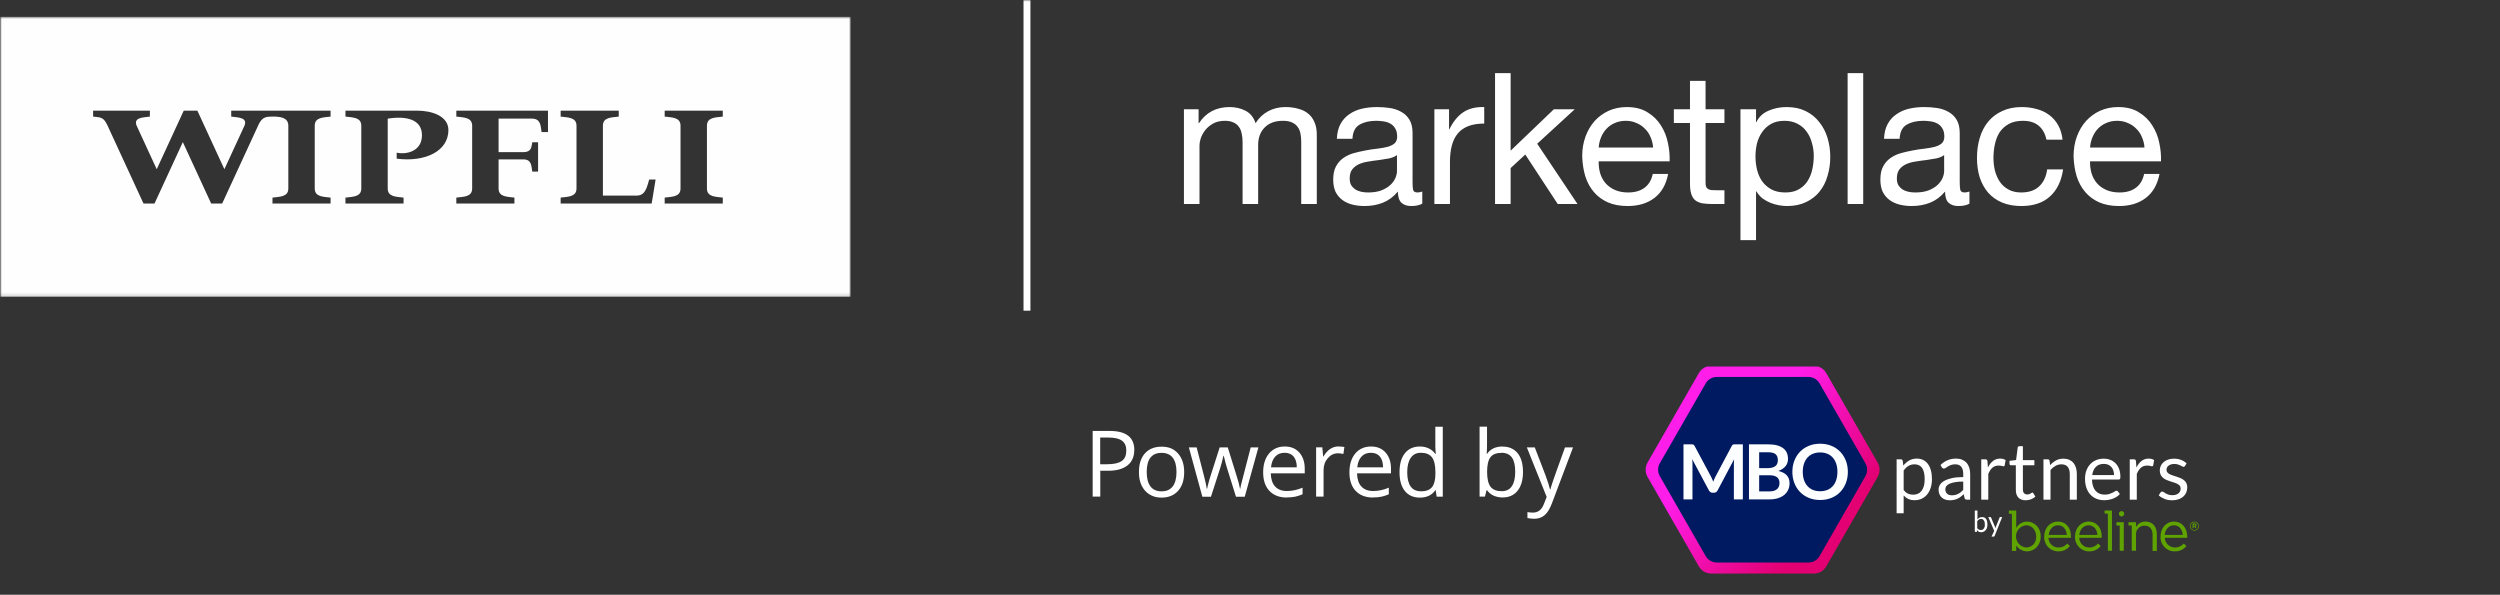 <svg width="723" height="172" viewBox="0 0 723 172" fill="none" xmlns="http://www.w3.org/2000/svg">
<rect x="0" y="0" width="723" height="172" fill="#333333" stroke="none"/>
<g clip-path="url(#clip0_962_769)">
<mask id="mask0_962_769" style="mask-type:luminance" maskUnits="userSpaceOnUse" x="0" y="0" width="723" height="172">
<path d="M723 0H0V172H723V0Z" fill="white"/>
</mask>
<g mask="url(#mask0_962_769)">
<path d="M342.392 31.599H346.632V35.627H346.738C348.787 32.518 351.738 30.963 355.589 30.963C357.285 30.963 358.822 31.317 360.2 32.023C361.578 32.73 362.55 33.931 363.115 35.627C364.034 34.143 365.235 32.995 366.719 32.182C368.238 31.369 369.899 30.963 371.701 30.963C373.079 30.963 374.316 31.122 375.411 31.44C376.542 31.723 377.496 32.182 378.273 32.818C379.086 33.454 379.704 34.285 380.128 35.309C380.587 36.298 380.817 37.5 380.817 38.913V59H376.312V41.033C376.312 40.185 376.241 39.39 376.1 38.648C375.959 37.906 375.694 37.27 375.305 36.74C374.916 36.175 374.369 35.733 373.662 35.415C372.991 35.097 372.107 34.938 371.012 34.938C368.786 34.938 367.037 35.574 365.765 36.846C364.493 38.118 363.857 39.814 363.857 41.934V59H359.352V41.033C359.352 40.15 359.264 39.337 359.087 38.595C358.946 37.853 358.681 37.217 358.292 36.687C357.903 36.122 357.373 35.698 356.702 35.415C356.066 35.097 355.236 34.938 354.211 34.938C352.904 34.938 351.773 35.203 350.819 35.733C349.9 36.263 349.141 36.899 348.54 37.641C347.975 38.383 347.551 39.16 347.268 39.973C347.021 40.751 346.897 41.404 346.897 41.934V59H342.392V31.599ZM411.321 58.894C410.543 59.353 409.466 59.583 408.088 59.583C406.922 59.583 405.985 59.265 405.279 58.629C404.607 57.958 404.272 56.88 404.272 55.396C403.035 56.88 401.586 57.958 399.926 58.629C398.3 59.265 396.534 59.583 394.626 59.583C393.389 59.583 392.205 59.442 391.075 59.159C389.979 58.877 389.025 58.435 388.213 57.834C387.4 57.233 386.746 56.456 386.252 55.502C385.792 54.513 385.563 53.329 385.563 51.951C385.563 50.397 385.828 49.124 386.358 48.135C386.888 47.146 387.577 46.351 388.425 45.75C389.308 45.114 390.297 44.637 391.393 44.319C392.523 44.001 393.672 43.736 394.838 43.524C396.074 43.277 397.24 43.1 398.336 42.994C399.466 42.853 400.456 42.676 401.304 42.464C402.152 42.217 402.823 41.881 403.318 41.457C403.812 40.998 404.06 40.344 404.06 39.496C404.06 38.507 403.865 37.712 403.477 37.111C403.123 36.511 402.646 36.051 402.046 35.733C401.48 35.415 400.827 35.203 400.085 35.097C399.378 34.991 398.671 34.938 397.965 34.938C396.057 34.938 394.467 35.309 393.195 36.051C391.923 36.758 391.234 38.118 391.128 40.132H386.623C386.693 38.436 387.047 37.005 387.683 35.839C388.319 34.673 389.167 33.737 390.227 33.03C391.287 32.288 392.488 31.758 393.831 31.44C395.209 31.122 396.675 30.963 398.23 30.963C399.466 30.963 400.685 31.052 401.887 31.228C403.123 31.405 404.236 31.776 405.226 32.341C406.215 32.871 407.01 33.631 407.611 34.62C408.211 35.609 408.512 36.899 408.512 38.489V52.587C408.512 53.647 408.565 54.425 408.671 54.919C408.812 55.414 409.236 55.661 409.943 55.661C410.331 55.661 410.791 55.573 411.321 55.396V58.894ZM404.007 44.849C403.441 45.273 402.699 45.591 401.781 45.803C400.862 45.98 399.89 46.139 398.866 46.28C397.876 46.386 396.869 46.528 395.845 46.704C394.82 46.846 393.901 47.093 393.089 47.446C392.276 47.8 391.605 48.312 391.075 48.983C390.58 49.619 390.333 50.502 390.333 51.633C390.333 52.375 390.474 53.011 390.757 53.541C391.075 54.036 391.463 54.442 391.923 54.76C392.417 55.078 392.983 55.308 393.619 55.449C394.255 55.59 394.926 55.661 395.633 55.661C397.117 55.661 398.389 55.467 399.449 55.078C400.509 54.654 401.374 54.142 402.046 53.541C402.717 52.905 403.212 52.234 403.53 51.527C403.848 50.785 404.007 50.096 404.007 49.46V44.849ZM414.824 31.599H419.064V37.376H419.17C420.266 35.15 421.608 33.507 423.198 32.447C424.788 31.387 426.802 30.892 429.24 30.963V35.733C427.438 35.733 425.901 35.98 424.629 36.475C423.357 36.97 422.333 37.694 421.555 38.648C420.778 39.602 420.213 40.768 419.859 42.146C419.506 43.489 419.329 45.044 419.329 46.81V59H414.824V31.599ZM432.368 21.158H436.873V43.577L449.381 31.599H455.423L444.558 41.563L456.218 59H450.494L441.113 44.69L436.873 48.612V59H432.368V21.158ZM478.083 42.676C478.013 41.616 477.765 40.609 477.341 39.655C476.953 38.701 476.405 37.889 475.698 37.217C475.027 36.511 474.214 35.963 473.26 35.574C472.342 35.15 471.317 34.938 470.186 34.938C469.02 34.938 467.96 35.15 467.006 35.574C466.088 35.963 465.293 36.511 464.621 37.217C463.95 37.924 463.42 38.754 463.031 39.708C462.643 40.627 462.413 41.616 462.342 42.676H478.083ZM482.429 50.308C481.829 53.382 480.504 55.697 478.454 57.251C476.405 58.806 473.826 59.583 470.716 59.583C468.526 59.583 466.618 59.23 464.992 58.523C463.402 57.816 462.06 56.827 460.964 55.555C459.869 54.283 459.039 52.764 458.473 50.997C457.943 49.23 457.643 47.305 457.572 45.22C457.572 43.136 457.89 41.227 458.526 39.496C459.162 37.765 460.046 36.263 461.176 34.991C462.342 33.719 463.703 32.73 465.257 32.023C466.847 31.317 468.579 30.963 470.451 30.963C472.889 30.963 474.903 31.476 476.493 32.5C478.119 33.489 479.408 34.761 480.362 36.316C481.352 37.871 482.023 39.567 482.376 41.404C482.765 43.242 482.924 44.99 482.853 46.651H462.342C462.307 47.852 462.448 49.001 462.766 50.096C463.084 51.156 463.597 52.11 464.303 52.958C465.01 53.771 465.911 54.425 467.006 54.919C468.102 55.414 469.391 55.661 470.875 55.661C472.783 55.661 474.338 55.219 475.539 54.336C476.776 53.453 477.589 52.11 477.977 50.308H482.429ZM493.247 31.599H498.706V35.574H493.247V52.587C493.247 53.117 493.282 53.541 493.353 53.859C493.459 54.177 493.636 54.425 493.883 54.601C494.13 54.778 494.466 54.901 494.89 54.972C495.349 55.008 495.932 55.025 496.639 55.025H498.706V59H495.261C494.095 59 493.088 58.929 492.24 58.788C491.427 58.611 490.756 58.311 490.226 57.887C489.731 57.463 489.36 56.862 489.113 56.085C488.866 55.308 488.742 54.283 488.742 53.011V35.574H484.078V31.599H488.742V23.384H493.247V31.599ZM503.34 31.599H507.845V35.309H507.951C508.693 33.79 509.859 32.694 511.449 32.023C513.039 31.317 514.788 30.963 516.696 30.963C518.816 30.963 520.653 31.352 522.208 32.129C523.798 32.907 525.105 33.967 526.13 35.309C527.19 36.617 527.985 38.136 528.515 39.867C529.045 41.599 529.31 43.436 529.31 45.379C529.31 47.322 529.045 49.16 528.515 50.891C528.02 52.623 527.243 54.142 526.183 55.449C525.158 56.721 523.851 57.728 522.261 58.47C520.706 59.212 518.886 59.583 516.802 59.583C516.13 59.583 515.371 59.513 514.523 59.371C513.71 59.23 512.897 59 512.085 58.682C511.272 58.364 510.495 57.94 509.753 57.41C509.046 56.845 508.445 56.156 507.951 55.343H507.845V69.441H503.34V31.599ZM524.54 45.061C524.54 43.789 524.363 42.553 524.01 41.351C523.692 40.114 523.179 39.019 522.473 38.065C521.801 37.111 520.918 36.352 519.823 35.786C518.763 35.221 517.508 34.938 516.06 34.938C514.54 34.938 513.251 35.239 512.191 35.839C511.131 36.44 510.265 37.235 509.594 38.224C508.922 39.178 508.428 40.273 508.11 41.51C507.827 42.747 507.686 44.001 507.686 45.273C507.686 46.616 507.845 47.923 508.163 49.195C508.481 50.432 508.975 51.527 509.647 52.481C510.353 53.435 511.254 54.212 512.35 54.813C513.445 55.379 514.77 55.661 516.325 55.661C517.879 55.661 519.169 55.361 520.194 54.76C521.254 54.16 522.102 53.364 522.738 52.375C523.374 51.386 523.833 50.255 524.116 48.983C524.398 47.711 524.54 46.404 524.54 45.061ZM534.333 21.158H538.838V59H534.333V21.158ZM569.561 58.894C568.783 59.353 567.706 59.583 566.328 59.583C565.162 59.583 564.225 59.265 563.519 58.629C562.847 57.958 562.512 56.88 562.512 55.396C561.275 56.88 559.826 57.958 558.166 58.629C556.54 59.265 554.774 59.583 552.866 59.583C551.629 59.583 550.445 59.442 549.315 59.159C548.219 58.877 547.265 58.435 546.453 57.834C545.64 57.233 544.986 56.456 544.492 55.502C544.032 54.513 543.803 53.329 543.803 51.951C543.803 50.397 544.068 49.124 544.598 48.135C545.128 47.146 545.817 46.351 546.665 45.75C547.548 45.114 548.537 44.637 549.633 44.319C550.763 44.001 551.912 43.736 553.078 43.524C554.314 43.277 555.48 43.1 556.576 42.994C557.706 42.853 558.696 42.676 559.544 42.464C560.392 42.217 561.063 41.881 561.558 41.457C562.052 40.998 562.3 40.344 562.3 39.496C562.3 38.507 562.105 37.712 561.717 37.111C561.363 36.511 560.886 36.051 560.286 35.733C559.72 35.415 559.067 35.203 558.325 35.097C557.618 34.991 556.911 34.938 556.205 34.938C554.297 34.938 552.707 35.309 551.435 36.051C550.163 36.758 549.474 38.118 549.368 40.132H544.863C544.933 38.436 545.287 37.005 545.923 35.839C546.559 34.673 547.407 33.737 548.467 33.03C549.527 32.288 550.728 31.758 552.071 31.44C553.449 31.122 554.915 30.963 556.47 30.963C557.706 30.963 558.925 31.052 560.127 31.228C561.363 31.405 562.476 31.776 563.466 32.341C564.455 32.871 565.25 33.631 565.851 34.62C566.451 35.609 566.752 36.899 566.752 38.489V52.587C566.752 53.647 566.805 54.425 566.911 54.919C567.052 55.414 567.476 55.661 568.183 55.661C568.571 55.661 569.031 55.573 569.561 55.396V58.894ZM562.247 44.849C561.681 45.273 560.939 45.591 560.021 45.803C559.102 45.98 558.13 46.139 557.106 46.28C556.116 46.386 555.109 46.528 554.085 46.704C553.06 46.846 552.141 47.093 551.329 47.446C550.516 47.8 549.845 48.312 549.315 48.983C548.82 49.619 548.573 50.502 548.573 51.633C548.573 52.375 548.714 53.011 548.997 53.541C549.315 54.036 549.703 54.442 550.163 54.76C550.657 55.078 551.223 55.308 551.859 55.449C552.495 55.59 553.166 55.661 553.873 55.661C555.357 55.661 556.629 55.467 557.689 55.078C558.749 54.654 559.614 54.142 560.286 53.541C560.957 52.905 561.452 52.234 561.77 51.527C562.088 50.785 562.247 50.096 562.247 49.46V44.849ZM591.827 40.397C591.473 38.666 590.731 37.323 589.601 36.369C588.47 35.415 586.951 34.938 585.043 34.938C583.417 34.938 582.057 35.239 580.962 35.839C579.866 36.44 578.983 37.235 578.312 38.224C577.676 39.214 577.216 40.362 576.934 41.669C576.651 42.941 576.51 44.266 576.51 45.644C576.51 46.916 576.651 48.153 576.934 49.354C577.252 50.556 577.729 51.633 578.365 52.587C579.001 53.506 579.831 54.248 580.856 54.813C581.88 55.379 583.099 55.661 584.513 55.661C586.739 55.661 588.47 55.078 589.707 53.912C590.979 52.746 591.756 51.103 592.039 48.983H596.65C596.155 52.375 594.883 54.99 592.834 56.827C590.82 58.664 588.064 59.583 584.566 59.583C582.481 59.583 580.626 59.248 579.001 58.576C577.411 57.905 576.068 56.951 574.973 55.714C573.913 54.477 573.1 53.011 572.535 51.315C572.005 49.584 571.74 47.694 571.74 45.644C571.74 43.595 572.005 41.687 572.535 39.92C573.065 38.118 573.86 36.563 574.92 35.256C576.015 33.913 577.375 32.871 579.001 32.129C580.626 31.352 582.516 30.963 584.672 30.963C586.226 30.963 587.675 31.157 589.018 31.546C590.396 31.899 591.597 32.465 592.622 33.242C593.682 34.02 594.547 35.009 595.219 36.21C595.89 37.376 596.314 38.772 596.491 40.397H591.827ZM620.187 42.676C620.117 41.616 619.869 40.609 619.445 39.655C619.057 38.701 618.509 37.889 617.802 37.217C617.131 36.511 616.318 35.963 615.364 35.574C614.446 35.15 613.421 34.938 612.29 34.938C611.124 34.938 610.064 35.15 609.11 35.574C608.192 35.963 607.397 36.511 606.725 37.217C606.054 37.924 605.524 38.754 605.135 39.708C604.747 40.627 604.517 41.616 604.446 42.676H620.187ZM624.533 50.308C623.933 53.382 622.608 55.697 620.558 57.251C618.509 58.806 615.93 59.583 612.82 59.583C610.63 59.583 608.722 59.23 607.096 58.523C605.506 57.816 604.164 56.827 603.068 55.555C601.973 54.283 601.143 52.764 600.577 50.997C600.047 49.23 599.747 47.305 599.676 45.22C599.676 43.136 599.994 41.227 600.63 39.496C601.266 37.765 602.15 36.263 603.28 34.991C604.446 33.719 605.807 32.73 607.361 32.023C608.951 31.317 610.683 30.963 612.555 30.963C614.993 30.963 617.007 31.476 618.597 32.5C620.223 33.489 621.512 34.761 622.466 36.316C623.456 37.871 624.127 39.567 624.48 41.404C624.869 43.242 625.028 44.99 624.957 46.651H604.446C604.411 47.852 604.552 49.001 604.87 50.096C605.188 51.156 605.701 52.11 606.407 52.958C607.114 53.771 608.015 54.425 609.11 54.919C610.206 55.414 611.495 55.661 612.979 55.661C614.887 55.661 616.442 55.219 617.643 54.336C618.88 53.453 619.693 52.11 620.081 50.308H624.533Z" fill="white"/>
<path d="M297 -0.148V89.852" stroke="white" stroke-width="2"/>
<mask id="mask1_962_769" style="mask-type:luminance" maskUnits="userSpaceOnUse" x="0" y="4" width="246" height="82">
<path d="M246 4.852H0V85.852H246V4.852Z" fill="white"/>
</mask>
<g mask="url(#mask1_962_769)">
<path d="M246 4.852V85.852H0V4.852H246ZM26.929 31.997V33.719C29.195 33.949 29.934 33.903 31.023 36.15L41.5 58.859H44.684L52.876 41.099L61.069 58.859H64.253L74.907 35.763C75.946 33.861 76.931 33.719 78.8 33.719C80.906 33.719 83.38 33.888 83.382 36.361V54.506C83.382 56.978 80.889 56.88 78.8 57.147V58.87H95.603V57.147C93.516 56.88 91.022 56.978 91.022 54.506V36.361C91.022 33.888 93.515 33.986 95.603 33.719V31.997H66.869V33.719C68.892 33.977 71.625 33.981 70.731 36.28L64.893 48.94L57.076 31.997H53.14L45.323 48.94L39.523 36.364C38.532 33.982 41.303 33.98 43.349 33.719V31.997H26.929ZM99.906 31.997V33.719C101.995 33.986 104.486 33.888 104.486 36.361V54.506C104.486 56.978 101.995 56.88 99.906 57.147V58.87H116.709V57.147C114.62 56.88 112.128 56.978 112.128 54.506V34.315C117.431 33.469 122.029 34.465 122.029 39.104C122.029 43.81 117.508 44.758 114.717 44.156V45.888C123.043 46.953 129.678 43.685 129.678 37.619C129.677 33.593 124.991 31.997 120.601 31.997H99.906ZM131.969 31.997V33.719C134.058 33.986 136.549 33.888 136.549 36.361V54.506C136.549 56.977 134.057 56.88 131.969 57.147V58.87H148.771V57.147C146.682 56.88 144.191 56.977 144.19 54.506V46.094H151.353C153.766 46.094 153.67 48.016 153.931 49.625H155.611V41.15H153.931C153.67 42.45 153.766 44 151.353 44H144.19V34.303H153.787C156.443 34.303 156.339 36.416 156.626 38.188H158.475V31.997H131.969ZM162.139 31.997V33.719C164.228 33.986 166.722 33.888 166.722 36.361V54.506C166.722 56.978 164.227 56.88 162.139 57.147V58.87H188.46L189.604 51.912H187.755C187.165 53.684 186.821 56.564 184.165 56.564H174.36V36.361C174.36 33.888 176.853 33.986 178.941 33.719V31.997H162.139ZM192.225 31.997V33.719C194.313 33.986 196.807 33.888 196.807 36.361V54.506C196.806 56.978 194.313 56.88 192.225 57.147V58.87H209.028V57.147C206.94 56.88 204.446 56.977 204.446 54.506V36.361C204.446 33.888 206.94 33.986 209.028 33.719V31.997H192.225Z" fill="#FEFEFE"/>
</g>
</g>
<path d="M328.024 130.169C328.024 132.081 327.371 133.581 326.065 134.597C324.758 135.637 322.871 136.145 320.427 136.145H318.202V143.621H316V124.629H320.936C325.677 124.629 328.048 126.468 328.048 130.169H328.024ZM318.177 134.258H320.161C322.121 134.258 323.524 133.943 324.419 133.314C325.315 132.685 325.726 131.669 325.726 130.266C325.726 129.008 325.315 128.064 324.492 127.46C323.669 126.855 322.387 126.54 320.645 126.54H318.177V134.258Z" fill="white"/>
<path d="M342.467 136.507C342.467 138.83 341.887 140.645 340.701 141.951C339.54 143.257 337.919 143.911 335.862 143.911C334.58 143.911 333.467 143.62 332.475 143.015C331.483 142.411 330.733 141.564 330.177 140.451C329.62 139.338 329.378 138.032 329.378 136.532C329.378 134.209 329.959 132.394 331.12 131.112C332.282 129.806 333.903 129.177 335.959 129.177C338.016 129.177 339.54 129.83 340.701 131.161C341.862 132.491 342.467 134.282 342.467 136.532V136.507ZM331.628 136.507C331.628 138.322 331.991 139.701 332.717 140.669C333.443 141.636 334.507 142.096 335.935 142.096C337.362 142.096 338.427 141.612 339.153 140.669C339.878 139.725 340.241 138.322 340.241 136.507C340.241 134.693 339.878 133.314 339.153 132.37C338.427 131.427 337.338 130.967 335.911 130.967C334.483 130.967 333.443 131.427 332.717 132.346C331.991 133.265 331.628 134.644 331.628 136.483V136.507Z" fill="white"/>
<path d="M357.444 143.646L354.831 135.299C354.661 134.791 354.347 133.629 353.911 131.815H353.815C353.476 133.339 353.161 134.5 352.895 135.323L350.21 143.646H347.718L343.823 129.396H346.073C346.992 132.976 347.694 135.686 348.178 137.573C348.661 139.436 348.928 140.694 349 141.347H349.097C349.194 140.863 349.339 140.21 349.557 139.436C349.774 138.662 349.944 138.033 350.113 137.573L352.726 129.396H355.073L357.613 137.573C358.097 139.073 358.436 140.307 358.605 141.323H358.702C358.726 141.008 358.823 140.525 358.992 139.871C359.137 139.218 360.057 135.734 361.702 129.396H363.928L359.984 143.646H357.42H357.444Z" fill="white"/>
<path d="M372.105 143.886C370 143.886 368.33 143.233 367.121 141.975C365.911 140.693 365.306 138.903 365.306 136.628C365.306 134.354 365.863 132.516 367 131.161C368.137 129.806 369.661 129.128 371.548 129.128C373.338 129.128 374.742 129.709 375.782 130.895C376.822 132.08 377.33 133.628 377.33 135.54V136.895H367.508C367.556 138.564 367.967 139.846 368.766 140.693C369.564 141.564 370.701 141.999 372.153 141.999C373.677 141.999 375.201 141.685 376.701 141.032V142.943C375.951 143.282 375.225 143.499 374.548 143.645C373.871 143.79 373.048 143.862 372.08 143.862L372.105 143.886ZM371.524 130.943C370.387 130.943 369.467 131.306 368.79 132.056C368.113 132.806 367.701 133.822 367.58 135.153H375.032C375.032 133.798 374.717 132.757 374.113 132.032C373.508 131.306 372.637 130.943 371.524 130.943Z" fill="white"/>
<path d="M387.105 129.129C387.734 129.129 388.315 129.178 388.799 129.274L388.508 131.282C387.928 131.161 387.395 131.089 386.96 131.089C385.799 131.089 384.831 131.549 384.008 132.492C383.186 133.436 382.774 134.597 382.774 135.976V143.621H380.621V129.371H382.411L382.653 132.008H382.75C383.282 131.089 383.911 130.363 384.661 129.855C385.411 129.347 386.234 129.105 387.129 129.105L387.105 129.129Z" fill="white"/>
<path d="M397.048 143.886C394.944 143.886 393.274 143.233 392.065 141.975C390.855 140.693 390.25 138.903 390.25 136.628C390.25 134.354 390.806 132.516 391.944 131.161C393.081 129.806 394.605 129.128 396.492 129.128C398.282 129.128 399.685 129.709 400.726 130.895C401.766 132.08 402.274 133.628 402.274 135.54V136.895H392.452C392.5 138.564 392.911 139.846 393.71 140.693C394.508 141.564 395.645 141.999 397.097 141.999C398.621 141.999 400.145 141.685 401.645 141.032V142.943C400.895 143.282 400.169 143.499 399.492 143.645C398.815 143.79 397.992 143.862 397.024 143.862L397.048 143.886ZM396.468 130.943C395.331 130.943 394.411 131.306 393.734 132.056C393.056 132.806 392.645 133.822 392.524 135.153H399.976C399.976 133.798 399.661 132.757 399.056 132.032C398.452 131.306 397.581 130.943 396.468 130.943Z" fill="white"/>
<path d="M415.242 141.734H415.121C414.129 143.186 412.629 143.911 410.645 143.911C408.783 143.911 407.331 143.282 406.291 142C405.25 140.718 404.742 138.928 404.742 136.557C404.742 134.186 405.25 132.395 406.291 131.089C407.331 129.782 408.783 129.129 410.621 129.129C412.46 129.129 414.033 129.831 415.073 131.234H415.242L415.145 130.218L415.097 129.226V123.419H417.25V143.645H415.484L415.194 141.734H415.242ZM410.936 142.097C412.412 142.097 413.476 141.686 414.129 140.887C414.783 140.089 415.121 138.782 415.121 137.016V136.557C415.121 134.548 414.783 133.097 414.105 132.226C413.428 131.355 412.363 130.944 410.887 130.944C409.629 130.944 408.662 131.428 407.984 132.419C407.307 133.411 406.968 134.79 406.968 136.581C406.968 138.371 407.307 139.774 407.96 140.694C408.613 141.613 409.605 142.073 410.887 142.073L410.936 142.097Z" fill="white"/>
<path d="M434.548 129.154C436.411 129.154 437.863 129.783 438.903 131.065C439.943 132.347 440.451 134.162 440.451 136.484C440.451 138.807 439.919 140.646 438.879 141.928C437.839 143.234 436.387 143.863 434.524 143.863C433.605 143.863 432.758 143.694 431.984 143.355C431.21 143.016 430.581 142.484 430.048 141.783H429.903L429.443 143.621H427.895V123.396H430.048V128.307C430.048 129.396 430.024 130.387 429.951 131.258H430.048C431.064 129.831 432.54 129.129 434.524 129.129L434.548 129.154ZM434.234 130.968C432.758 130.968 431.693 131.379 431.04 132.226C430.387 133.073 430.072 134.5 430.072 136.484C430.072 138.468 430.411 139.92 431.064 140.766C431.742 141.637 432.806 142.049 434.282 142.049C435.613 142.049 436.605 141.565 437.234 140.597C437.887 139.629 438.201 138.25 438.201 136.436C438.201 134.621 437.887 133.194 437.234 132.299C436.581 131.404 435.589 130.944 434.21 130.944L434.234 130.968Z" fill="white"/>
<path d="M441.541 129.396H443.863L446.984 137.525C447.661 139.387 448.097 140.718 448.266 141.541H448.363C448.484 141.105 448.702 140.331 449.065 139.266C449.428 138.202 450.589 134.912 452.597 129.396H454.92L448.799 145.605C448.194 147.202 447.492 148.339 446.67 149.016C445.871 149.694 444.855 150.033 443.694 150.033C443.04 150.033 442.387 149.96 441.734 149.815V148.097C442.218 148.194 442.75 148.242 443.331 148.242C444.807 148.242 445.871 147.42 446.5 145.75L447.299 143.718L441.565 129.396H441.541Z" fill="white"/>
<g clip-path="url(#clip1_962_769)">
<g clip-path="url(#clip2_962_769)">
<path d="M543.569 135.846C543.569 136.568 543.389 137.289 543.015 137.929L528.163 163.787C527.43 165.082 526.06 165.87 524.577 165.87H494.89C493.406 165.87 492.053 165.084 491.304 163.787L476.47 137.927C475.737 136.632 475.737 135.058 476.47 133.763L491.304 107.905C492.038 106.61 493.408 105.822 494.89 105.822H524.576C526.06 105.822 527.413 106.608 528.162 107.905L543.013 133.763C543.388 134.402 543.567 135.124 543.567 135.846H543.569Z" fill="url(#paint0_linear_962_769)"/>
<path d="M479.518 135.846C479.518 135.201 479.679 134.557 480.013 133.984L493.285 110.878C493.94 109.721 495.164 109.016 496.49 109.016H523.017C524.342 109.016 525.551 109.719 526.222 110.878L539.479 133.986C540.134 135.143 540.134 136.551 539.479 137.708L526.222 160.816C525.567 161.973 524.344 162.678 523.017 162.678H496.49C495.165 162.678 493.956 161.974 493.285 160.816L480.014 137.706C479.679 137.135 479.52 136.49 479.52 135.845L479.518 135.846Z" fill="#001A61"/>
<path d="M495.159 138.547C495.265 138.8 495.368 139.056 495.471 139.313C495.572 139.048 495.678 138.789 495.788 138.532C495.897 138.274 496.014 138.029 496.137 137.794L500.822 128.974C500.881 128.864 500.94 128.776 501.003 128.71C501.065 128.644 501.136 128.596 501.212 128.567C501.288 128.539 501.374 128.52 501.469 128.512C501.565 128.506 501.677 128.501 501.81 128.501H504.032V144.424H501.437V134.14C501.437 133.95 501.443 133.739 501.454 133.512C501.465 133.284 501.48 133.053 501.504 132.818L496.719 141.847C496.61 142.052 496.468 142.212 496.292 142.325C496.115 142.438 495.913 142.496 495.678 142.496H495.273C495.039 142.496 494.834 142.44 494.659 142.325C494.485 142.211 494.343 142.052 494.232 141.847L489.383 132.785C489.413 133.027 489.432 133.264 489.444 133.496C489.455 133.727 489.46 133.942 489.46 134.14V144.424H486.865V128.501H489.087C489.218 128.501 489.332 128.506 489.426 128.512C489.521 128.52 489.607 128.538 489.683 128.567C489.759 128.597 489.831 128.644 489.897 128.71C489.962 128.776 490.025 128.864 490.083 128.974L494.812 137.816C494.936 138.051 495.051 138.294 495.157 138.549L495.159 138.547Z" fill="#FDFEFF"/>
<path d="M505.803 144.423V128.5H511.267C512.303 128.5 513.188 128.599 513.921 128.797C514.654 128.994 515.255 129.279 515.726 129.644C516.198 130.012 516.543 130.456 516.761 130.977C516.98 131.498 517.09 132.085 517.09 132.738C517.09 133.112 517.036 133.471 516.926 133.812C516.817 134.152 516.647 134.473 516.418 134.769C516.188 135.066 515.895 135.337 515.542 135.579C515.19 135.821 514.767 136.026 514.278 136.196C516.454 136.687 517.541 137.869 517.541 139.742C517.541 140.417 517.413 141.041 517.159 141.613C516.903 142.186 516.532 142.679 516.042 143.093C515.553 143.507 514.951 143.832 514.236 144.068C513.52 144.303 512.704 144.421 511.783 144.421H505.806L505.803 144.423ZM508.749 135.392H511.103C512.103 135.392 512.861 135.209 513.379 134.841C513.898 134.474 514.157 133.89 514.157 133.09C514.157 132.289 513.923 131.669 513.456 131.318C512.988 130.964 512.259 130.789 511.267 130.789H508.749V135.392ZM508.749 137.441V142.109H511.738C512.286 142.109 512.743 142.043 513.111 141.911C513.479 141.779 513.776 141.603 513.997 141.382C514.221 141.162 514.38 140.905 514.48 140.611C514.578 140.318 514.628 140.006 514.628 139.676C514.628 139.346 514.573 139.02 514.464 138.745C514.355 138.47 514.183 138.235 513.949 138.04C513.715 137.846 513.415 137.697 513.052 137.595C512.688 137.493 512.245 137.441 511.727 137.441H508.749Z" fill="#FDFEFF"/>
<path d="M534.401 136.461C534.401 137.629 534.207 138.709 533.82 139.704C533.433 140.699 532.89 141.559 532.19 142.286C531.489 143.013 530.646 143.58 529.662 143.988C528.677 144.396 527.584 144.598 526.388 144.598C525.191 144.598 524.098 144.394 523.109 143.988C522.12 143.58 521.274 143.013 520.568 142.286C519.865 141.559 519.318 140.699 518.933 139.704C518.546 138.709 518.353 137.629 518.353 136.461C518.353 135.293 518.546 134.214 518.933 133.218C519.32 132.225 519.865 131.363 520.568 130.636C521.272 129.91 522.12 129.343 523.109 128.935C524.098 128.528 525.191 128.324 526.388 128.324C527.584 128.324 528.675 128.53 529.662 128.941C530.646 129.352 531.49 129.919 532.19 130.643C532.89 131.366 533.433 132.225 533.82 133.22C534.207 134.215 534.401 135.295 534.401 136.463V136.461ZM531.38 136.461C531.38 135.589 531.264 134.804 531.035 134.11C530.805 133.416 530.475 132.828 530.044 132.343C529.613 131.857 529.09 131.487 528.472 131.231C527.856 130.974 527.16 130.845 526.388 130.845C525.615 130.845 524.916 130.974 524.296 131.231C523.675 131.487 523.148 131.859 522.714 132.343C522.28 132.828 521.945 133.416 521.712 134.11C521.478 134.804 521.361 135.587 521.361 136.461C521.361 137.336 521.478 138.119 521.712 138.813C521.946 139.506 522.28 140.093 522.714 140.575C523.148 141.057 523.675 141.426 524.296 141.682C524.916 141.939 525.614 142.068 526.388 142.068C527.162 142.068 527.856 141.939 528.472 141.682C529.089 141.426 529.613 141.057 530.044 140.575C530.475 140.095 530.804 139.508 531.035 138.813C531.264 138.119 531.38 137.336 531.38 136.461Z" fill="#FDFEFF"/>
<path d="M586.222 150.845C584.924 150.845 583.742 151.558 583.093 152.687V147.64H580.968V148.59H581.853V159.336H583.092V157.733C583.8 158.802 584.98 159.455 586.22 159.455C588.227 159.455 590.175 157.852 590.175 155.121C590.175 152.39 588.168 150.847 586.22 150.847L586.222 150.845ZM585.985 158.325C584.214 158.205 582.915 156.662 583.034 154.881C583.152 153.278 584.392 152.03 585.985 151.913C587.519 151.913 588.819 153.159 588.876 155.118C588.936 157.077 587.578 158.323 585.985 158.323V158.325Z" fill="#5FA300"/>
<path d="M595.134 150.846C592.833 150.846 591.18 152.745 591.18 155.18C591.061 157.435 592.833 159.394 595.075 159.454H595.251C596.55 159.513 597.789 158.92 598.616 157.911L597.848 157.198C597.199 157.97 596.255 158.385 595.251 158.327C593.717 158.327 592.417 157.08 592.417 155.536H598.911V155.18C598.97 152.805 597.612 150.846 595.133 150.846H595.134ZM592.478 154.704C592.655 153.101 593.717 151.913 595.134 151.913C596.787 151.913 597.614 153.219 597.731 154.704H592.478Z" fill="#5FA300"/>
<path d="M604.046 150.846C601.744 150.846 600.092 152.745 600.092 155.18C599.973 157.435 601.744 159.394 603.987 159.454H604.163C605.461 159.513 606.7 158.92 607.527 157.911L606.76 157.198C606.11 157.911 605.166 158.385 604.163 158.327C602.629 158.327 601.329 157.08 601.329 155.536H607.822V155.18C607.882 152.805 606.465 150.846 604.044 150.846H604.046ZM601.331 154.704C601.507 153.101 602.57 151.913 603.987 151.913C605.639 151.913 606.466 153.219 606.583 154.704H601.331Z" fill="#5FA300"/>
<path d="M610.775 147.639V159.276H609.595V148.53H608.649V147.639H610.775Z" fill="#5FA300"/>
<path d="M620.514 150.846C619.334 150.786 618.271 151.439 617.739 152.448V151.023H615.556V151.973H616.5V159.275H617.739V154.584C617.621 153.279 618.683 152.09 619.982 152.032H620.217C621.634 152.032 622.519 152.982 622.519 154.526V159.336H623.758V154.23C623.64 152.152 622.46 150.846 620.512 150.846H620.514Z" fill="#5FA300"/>
<path d="M628.718 150.846C626.416 150.846 624.823 152.745 624.823 155.18C624.704 157.435 626.475 159.394 628.718 159.454H628.953C630.252 159.513 631.491 158.92 632.318 157.911L631.55 157.198C630.901 157.911 629.957 158.385 628.953 158.327C627.419 158.327 626.119 157.08 626.062 155.536H632.555V155.12C632.496 152.805 631.138 150.846 628.718 150.846ZM626.002 154.704C626.179 153.101 627.241 151.913 628.658 151.913C630.311 151.913 631.138 153.219 631.255 154.704H626.002Z" fill="#5FA300"/>
<path d="M613.55 147.818C613.136 147.818 612.782 148.114 612.782 148.59C612.782 149.006 613.136 149.362 613.55 149.362C613.963 149.362 614.317 149.006 614.317 148.59C614.317 148.174 613.963 147.758 613.55 147.818Z" fill="#5FA300"/>
<path d="M614.199 151.023V151.915V159.276H613.017V151.973H612.073V151.023H614.199Z" fill="#5FA300"/>
<path d="M635.211 151.855C635.211 151.558 635.034 151.379 634.68 151.379H634.09V152.745H634.385V152.269H634.621L634.916 152.745H635.27L634.916 152.269C635.092 152.269 635.211 152.092 635.211 151.853V151.855ZM634.679 152.092H634.384V151.676H634.679C634.797 151.676 634.914 151.735 634.914 151.853C634.914 151.971 634.855 152.09 634.679 152.09V152.092Z" fill="#5FA300"/>
<path d="M634.621 150.846C633.913 150.846 633.323 151.439 633.323 152.152C633.323 152.864 633.913 153.458 634.621 153.458C635.33 153.458 635.919 152.864 635.919 152.152C635.919 151.439 635.33 150.846 634.621 150.846ZM634.621 153.28C633.972 153.28 633.499 152.747 633.499 152.152C633.499 151.499 634.03 151.023 634.621 151.023C635.213 151.023 635.743 151.557 635.743 152.152C635.743 152.805 635.213 153.28 634.621 153.28Z" fill="#5FA300"/>
<path d="M571.112 153.754V147.639H571.88V150.191C572.056 150.014 572.234 149.835 572.469 149.715C572.705 149.596 572.942 149.538 573.237 149.538C573.473 149.538 573.71 149.598 573.886 149.657C574.063 149.777 574.241 149.894 574.359 150.073C574.478 150.251 574.595 150.489 574.654 150.726C574.713 151.023 574.773 151.319 574.773 151.676C574.773 151.972 574.713 152.269 574.654 152.566C574.595 152.803 574.478 153.041 574.3 153.278C574.124 153.456 573.946 153.635 573.71 153.754C573.474 153.873 573.237 153.931 572.942 153.931C572.707 153.931 572.469 153.872 572.234 153.754C572.057 153.635 571.88 153.517 571.761 153.278L571.702 153.694C571.702 153.814 571.583 153.872 571.525 153.872L571.112 153.752V153.754ZM572.941 150.073C572.705 150.073 572.468 150.133 572.292 150.251C572.115 150.368 571.937 150.547 571.819 150.726V152.745C571.937 152.922 572.114 153.041 572.292 153.161C572.468 153.22 572.646 153.28 572.822 153.28C573.176 153.28 573.531 153.161 573.707 152.864C573.943 152.508 574.061 152.092 574.002 151.677C574.002 151.44 574.002 151.202 573.943 150.965C573.883 150.787 573.824 150.608 573.707 150.489C573.648 150.37 573.531 150.252 573.353 150.192C573.293 150.073 573.117 150.073 572.939 150.073H572.941Z" fill="white"/>
<path d="M576.837 155C576.837 155.06 576.778 155.12 576.719 155.12C576.659 155.179 576.6 155.179 576.542 155.179H575.952L576.72 153.517L575.008 149.54H575.657C575.717 149.54 575.776 149.54 575.776 149.599C575.835 149.599 575.835 149.659 575.835 149.718L576.957 152.39C576.957 152.45 577.017 152.509 577.017 152.567C577.017 152.625 577.076 152.687 577.076 152.745C577.076 152.685 577.135 152.625 577.135 152.567L577.195 152.39L578.257 149.718C578.257 149.659 578.317 149.659 578.317 149.599C578.376 149.599 578.376 149.54 578.435 149.54H579.025L576.842 155.002L576.837 155Z" fill="white"/>
<path d="M548.503 148.446V132.832H549.716C550.006 132.832 550.188 132.974 550.265 133.258L550.436 134.639C550.933 134.033 551.499 133.545 552.136 133.176C552.773 132.807 553.508 132.624 554.339 132.624C555.003 132.624 555.605 132.752 556.148 133.01C556.689 133.267 557.151 133.647 557.532 134.149C557.914 134.653 558.208 135.276 558.414 136.02C558.62 136.764 558.723 137.621 558.723 138.588C558.723 139.448 558.609 140.249 558.379 140.99C558.152 141.731 557.822 142.371 557.396 142.913C556.969 143.454 556.444 143.881 555.822 144.192C555.199 144.503 554.5 144.658 553.721 144.658C553.004 144.658 552.392 144.539 551.885 144.3C551.377 144.063 550.928 143.724 550.539 143.288V148.446H548.501H548.503ZM553.665 134.283C553 134.283 552.42 134.436 551.919 134.743C551.418 135.05 550.959 135.483 550.539 136.044V141.687C550.914 142.194 551.324 142.55 551.771 142.757C552.217 142.964 552.715 143.068 553.264 143.068C554.341 143.068 555.168 142.68 555.748 141.905C556.327 141.129 556.619 140.024 556.619 138.588C556.619 137.828 556.552 137.176 556.419 136.631C556.285 136.086 556.093 135.639 555.841 135.289C555.589 134.94 555.28 134.684 554.914 134.523C554.547 134.361 554.132 134.281 553.667 134.281L553.665 134.283Z" fill="white"/>
<path d="M569.769 144.496H568.866C568.668 144.496 568.507 144.466 568.385 144.405C568.262 144.344 568.182 144.212 568.145 144.014L567.917 142.931C567.611 143.208 567.315 143.456 567.024 143.674C566.734 143.892 566.428 144.077 566.108 144.226C565.789 144.377 565.445 144.49 565.083 144.565C564.721 144.642 564.319 144.68 563.875 144.68C563.432 144.68 563.003 144.617 562.61 144.49C562.217 144.363 561.875 144.171 561.586 143.917C561.296 143.663 561.065 143.341 560.893 142.953C560.722 142.564 560.636 142.104 560.636 141.572C560.636 141.109 560.762 140.665 561.013 140.238C561.265 139.811 561.672 139.431 562.232 139.1C562.794 138.769 563.527 138.497 564.436 138.285C565.344 138.073 566.455 137.968 567.767 137.968V137.053C567.767 136.141 567.574 135.452 567.19 134.984C566.804 134.516 566.235 134.283 565.478 134.283C564.982 134.283 564.565 134.345 564.225 134.472C563.885 134.6 563.591 134.741 563.343 134.898C563.095 135.055 562.881 135.198 562.702 135.323C562.522 135.45 562.344 135.513 562.17 135.513C562.032 135.513 561.912 135.477 561.809 135.403C561.706 135.331 561.624 135.24 561.563 135.133L561.196 134.477C561.837 133.856 562.527 133.391 563.268 133.085C564.008 132.777 564.829 132.625 565.729 132.625C566.378 132.625 566.954 132.732 567.458 132.947C567.962 133.162 568.385 133.462 568.729 133.845C569.072 134.228 569.331 134.692 569.507 135.237C569.682 135.782 569.771 136.381 569.771 137.033V144.493L569.769 144.496ZM564.482 143.241C564.841 143.241 565.169 143.204 565.467 143.131C565.764 143.058 566.044 142.955 566.308 142.82C566.572 142.686 566.823 142.523 567.063 142.33C567.304 142.139 567.539 141.919 567.767 141.674V139.268C566.829 139.268 566.03 139.327 565.375 139.447C564.718 139.566 564.184 139.723 563.772 139.916C563.36 140.109 563.061 140.337 562.873 140.599C562.686 140.863 562.594 141.154 562.594 141.479C562.594 141.804 562.644 142.055 562.742 142.278C562.842 142.503 562.975 142.685 563.143 142.829C563.312 142.972 563.51 143.077 563.74 143.142C563.969 143.208 564.217 143.241 564.484 143.241H564.482Z" fill="white"/>
<path d="M572.975 144.496V132.832H574.142C574.364 132.832 574.516 132.874 574.599 132.959C574.683 133.044 574.741 133.19 574.771 133.397L574.908 135.216C575.305 134.403 575.795 133.768 576.378 133.311C576.962 132.854 577.647 132.626 578.433 132.626C578.753 132.626 579.045 132.663 579.304 132.736C579.563 132.809 579.803 132.911 580.025 133.041L579.761 134.573C579.708 134.764 579.59 134.862 579.406 134.862C579.299 134.862 579.134 134.826 578.914 134.752C578.694 134.678 578.383 134.642 577.987 134.642C577.277 134.642 576.684 134.849 576.208 135.263C575.731 135.678 575.333 136.281 575.011 137.072V144.498H572.973L572.975 144.496Z" fill="white"/>
<path d="M585.83 144.68C584.914 144.68 584.211 144.424 583.719 143.909C583.226 143.396 582.981 142.653 582.981 141.686V134.548H581.584C581.461 134.548 581.36 134.512 581.275 134.438C581.191 134.366 581.149 134.253 581.149 134.099V133.281L583.05 133.039L583.519 129.435C583.535 129.321 583.583 129.227 583.669 129.153C583.753 129.081 583.86 129.043 583.989 129.043H585.019V133.061H588.338V134.546H585.019V141.547C585.019 142.038 585.138 142.402 585.373 142.641C585.61 142.878 585.916 142.997 586.289 142.997C586.503 142.997 586.689 142.969 586.845 142.911C587.001 142.853 587.137 142.79 587.25 142.721C587.366 142.652 587.463 142.589 587.542 142.531C587.622 142.473 587.694 142.445 587.755 142.445C587.861 142.445 587.956 142.509 588.04 142.641L588.636 143.619C588.285 143.948 587.862 144.207 587.366 144.396C586.87 144.582 586.358 144.677 585.832 144.677L585.83 144.68Z" fill="white"/>
<path d="M590.969 144.496V132.832H592.183C592.474 132.832 592.656 132.973 592.733 133.258L592.893 134.524C593.397 133.964 593.959 133.51 594.582 133.165C595.204 132.82 595.922 132.647 596.74 132.647C597.372 132.647 597.932 132.752 598.418 132.964C598.901 133.176 599.305 133.474 599.63 133.862C599.955 134.25 600.201 134.716 600.368 135.26C600.535 135.805 600.619 136.408 600.619 137.069V144.495H598.581V137.069C598.581 136.187 598.382 135.501 597.981 135.014C597.58 134.527 596.968 134.283 596.144 134.283C595.542 134.283 594.978 134.429 594.455 134.72C593.933 135.012 593.449 135.408 593.007 135.907V144.496H590.969Z" fill="white"/>
<path d="M608.403 132.648C609.097 132.648 609.737 132.766 610.325 133C610.914 133.234 611.421 133.573 611.848 134.014C612.276 134.457 612.61 135.001 612.85 135.65C613.09 136.298 613.211 137.037 613.211 137.866C613.211 138.188 613.176 138.403 613.108 138.511C613.039 138.619 612.909 138.673 612.719 138.673H605.004C605.02 139.41 605.118 140.051 605.3 140.596C605.485 141.14 605.736 141.595 606.056 141.96C606.376 142.324 606.758 142.597 607.2 142.777C607.643 142.958 608.139 143.047 608.688 143.047C609.2 143.047 609.64 142.988 610.01 142.868C610.38 142.749 610.698 142.62 610.965 142.482C611.232 142.344 611.455 142.215 611.635 142.096C611.814 141.977 611.968 141.917 612.098 141.917C612.265 141.917 612.395 141.982 612.487 142.113L613.059 142.862C612.808 143.17 612.507 143.437 612.156 143.663C611.805 143.889 611.429 144.075 611.027 144.221C610.626 144.367 610.213 144.477 609.785 144.55C609.358 144.623 608.935 144.659 608.515 144.659C607.713 144.659 606.976 144.523 606.301 144.25C605.625 143.977 605.041 143.578 604.55 143.052C604.058 142.526 603.674 141.876 603.4 141.101C603.125 140.326 602.988 139.436 602.988 138.429C602.988 137.616 603.113 136.855 603.359 136.149C603.607 135.442 603.965 134.83 604.43 134.312C604.895 133.794 605.463 133.388 606.135 133.093C606.806 132.798 607.562 132.648 608.401 132.648H608.403ZM608.448 134.157C607.463 134.157 606.689 134.443 606.124 135.015C605.559 135.587 605.208 136.379 605.071 137.393H611.379C611.379 136.918 611.315 136.482 611.184 136.086C611.054 135.69 610.864 135.35 610.611 135.061C610.36 134.774 610.052 134.551 609.689 134.394C609.327 134.237 608.911 134.158 608.446 134.158L608.448 134.157Z" fill="white"/>
<path d="M615.923 144.496V132.832H617.09C617.312 132.832 617.465 132.874 617.547 132.959C617.632 133.044 617.689 133.19 617.719 133.397L617.856 135.216C618.253 134.403 618.743 133.768 619.326 133.311C619.91 132.854 620.595 132.626 621.382 132.626C621.701 132.626 621.993 132.663 622.252 132.736C622.511 132.809 622.752 132.911 622.973 133.041L622.71 134.573C622.657 134.764 622.538 134.862 622.354 134.862C622.248 134.862 622.082 134.826 621.862 134.752C621.642 134.678 621.332 134.642 620.935 134.642C620.225 134.642 619.632 134.849 619.156 135.263C618.679 135.678 618.281 136.281 617.959 137.072V144.498H615.921L615.923 144.496Z" fill="white"/>
<path d="M631.902 134.755C631.812 134.923 631.67 135.008 631.48 135.008C631.364 135.008 631.235 134.965 631.091 134.88C630.947 134.796 630.768 134.702 630.559 134.598C630.348 134.494 630.099 134.399 629.808 134.309C629.518 134.221 629.175 134.177 628.778 134.177C628.435 134.177 628.126 134.221 627.851 134.309C627.577 134.397 627.341 134.518 627.146 134.672C626.951 134.826 626.803 135.004 626.7 135.207C626.597 135.409 626.545 135.631 626.545 135.869C626.545 136.168 626.631 136.419 626.803 136.618C626.974 136.817 627.201 136.99 627.483 137.136C627.766 137.282 628.085 137.411 628.444 137.522C628.803 137.634 629.172 137.753 629.549 137.879C629.927 138.006 630.295 138.145 630.654 138.299C631.013 138.453 631.334 138.644 631.617 138.875C631.898 139.106 632.126 139.387 632.297 139.721C632.469 140.056 632.555 140.457 632.555 140.925C632.555 141.462 632.46 141.96 632.269 142.416C632.077 142.873 631.795 143.269 631.422 143.603C631.047 143.937 630.59 144.199 630.049 144.393C629.506 144.584 628.881 144.68 628.171 144.68C627.363 144.68 626.63 144.548 625.973 144.283C625.317 144.017 624.76 143.678 624.301 143.264L624.782 142.481C624.843 142.38 624.915 142.305 624.999 142.252C625.083 142.198 625.194 142.171 625.331 142.171C625.469 142.171 625.614 142.225 625.767 142.332C625.92 142.44 626.104 142.558 626.322 142.689C626.541 142.821 626.803 142.939 627.112 143.046C627.421 143.154 627.808 143.207 628.273 143.207C628.669 143.207 629.017 143.156 629.315 143.052C629.612 142.948 629.861 142.809 630.06 142.633C630.258 142.457 630.404 142.253 630.5 142.022C630.595 141.793 630.643 141.547 630.643 141.285C630.643 140.963 630.557 140.696 630.386 140.486C630.214 140.274 629.986 140.095 629.704 139.944C629.421 139.795 629.1 139.665 628.736 139.553C628.374 139.442 628.003 139.326 627.625 139.202C627.247 139.078 626.878 138.94 626.514 138.781C626.152 138.624 625.829 138.426 625.547 138.188C625.264 137.951 625.038 137.656 624.865 137.307C624.693 136.957 624.607 136.533 624.607 136.034C624.607 135.588 624.699 135.161 624.882 134.75C625.064 134.339 625.333 133.979 625.684 133.667C626.035 133.356 626.466 133.108 626.978 132.925C627.488 132.739 628.071 132.648 628.728 132.648C629.492 132.648 630.177 132.769 630.784 133.011C631.391 133.253 631.915 133.586 632.358 134.008L631.901 134.756L631.902 134.755Z" fill="white"/>
</g>
</g>
</g>
<defs>
<linearGradient id="paint0_linear_962_769" x1="527.402" y1="153.618" x2="500.447" y2="126.819" gradientUnits="userSpaceOnUse">
<stop stop-color="#E20072"/>
<stop offset="1" stop-color="#FF1DEA"/>
</linearGradient>
<clipPath id="clip0_962_769">
<rect width="723" height="172" fill="white"/>
</clipPath>
<clipPath id="clip1_962_769">
<rect width="161" height="60.985" fill="white" transform="translate(474.919 106)"/>
</clipPath>
<clipPath id="clip2_962_769">
<rect width="160" height="61" fill="white" transform="translate(475.919 105.822)"/>
</clipPath>
</defs>
</svg>
